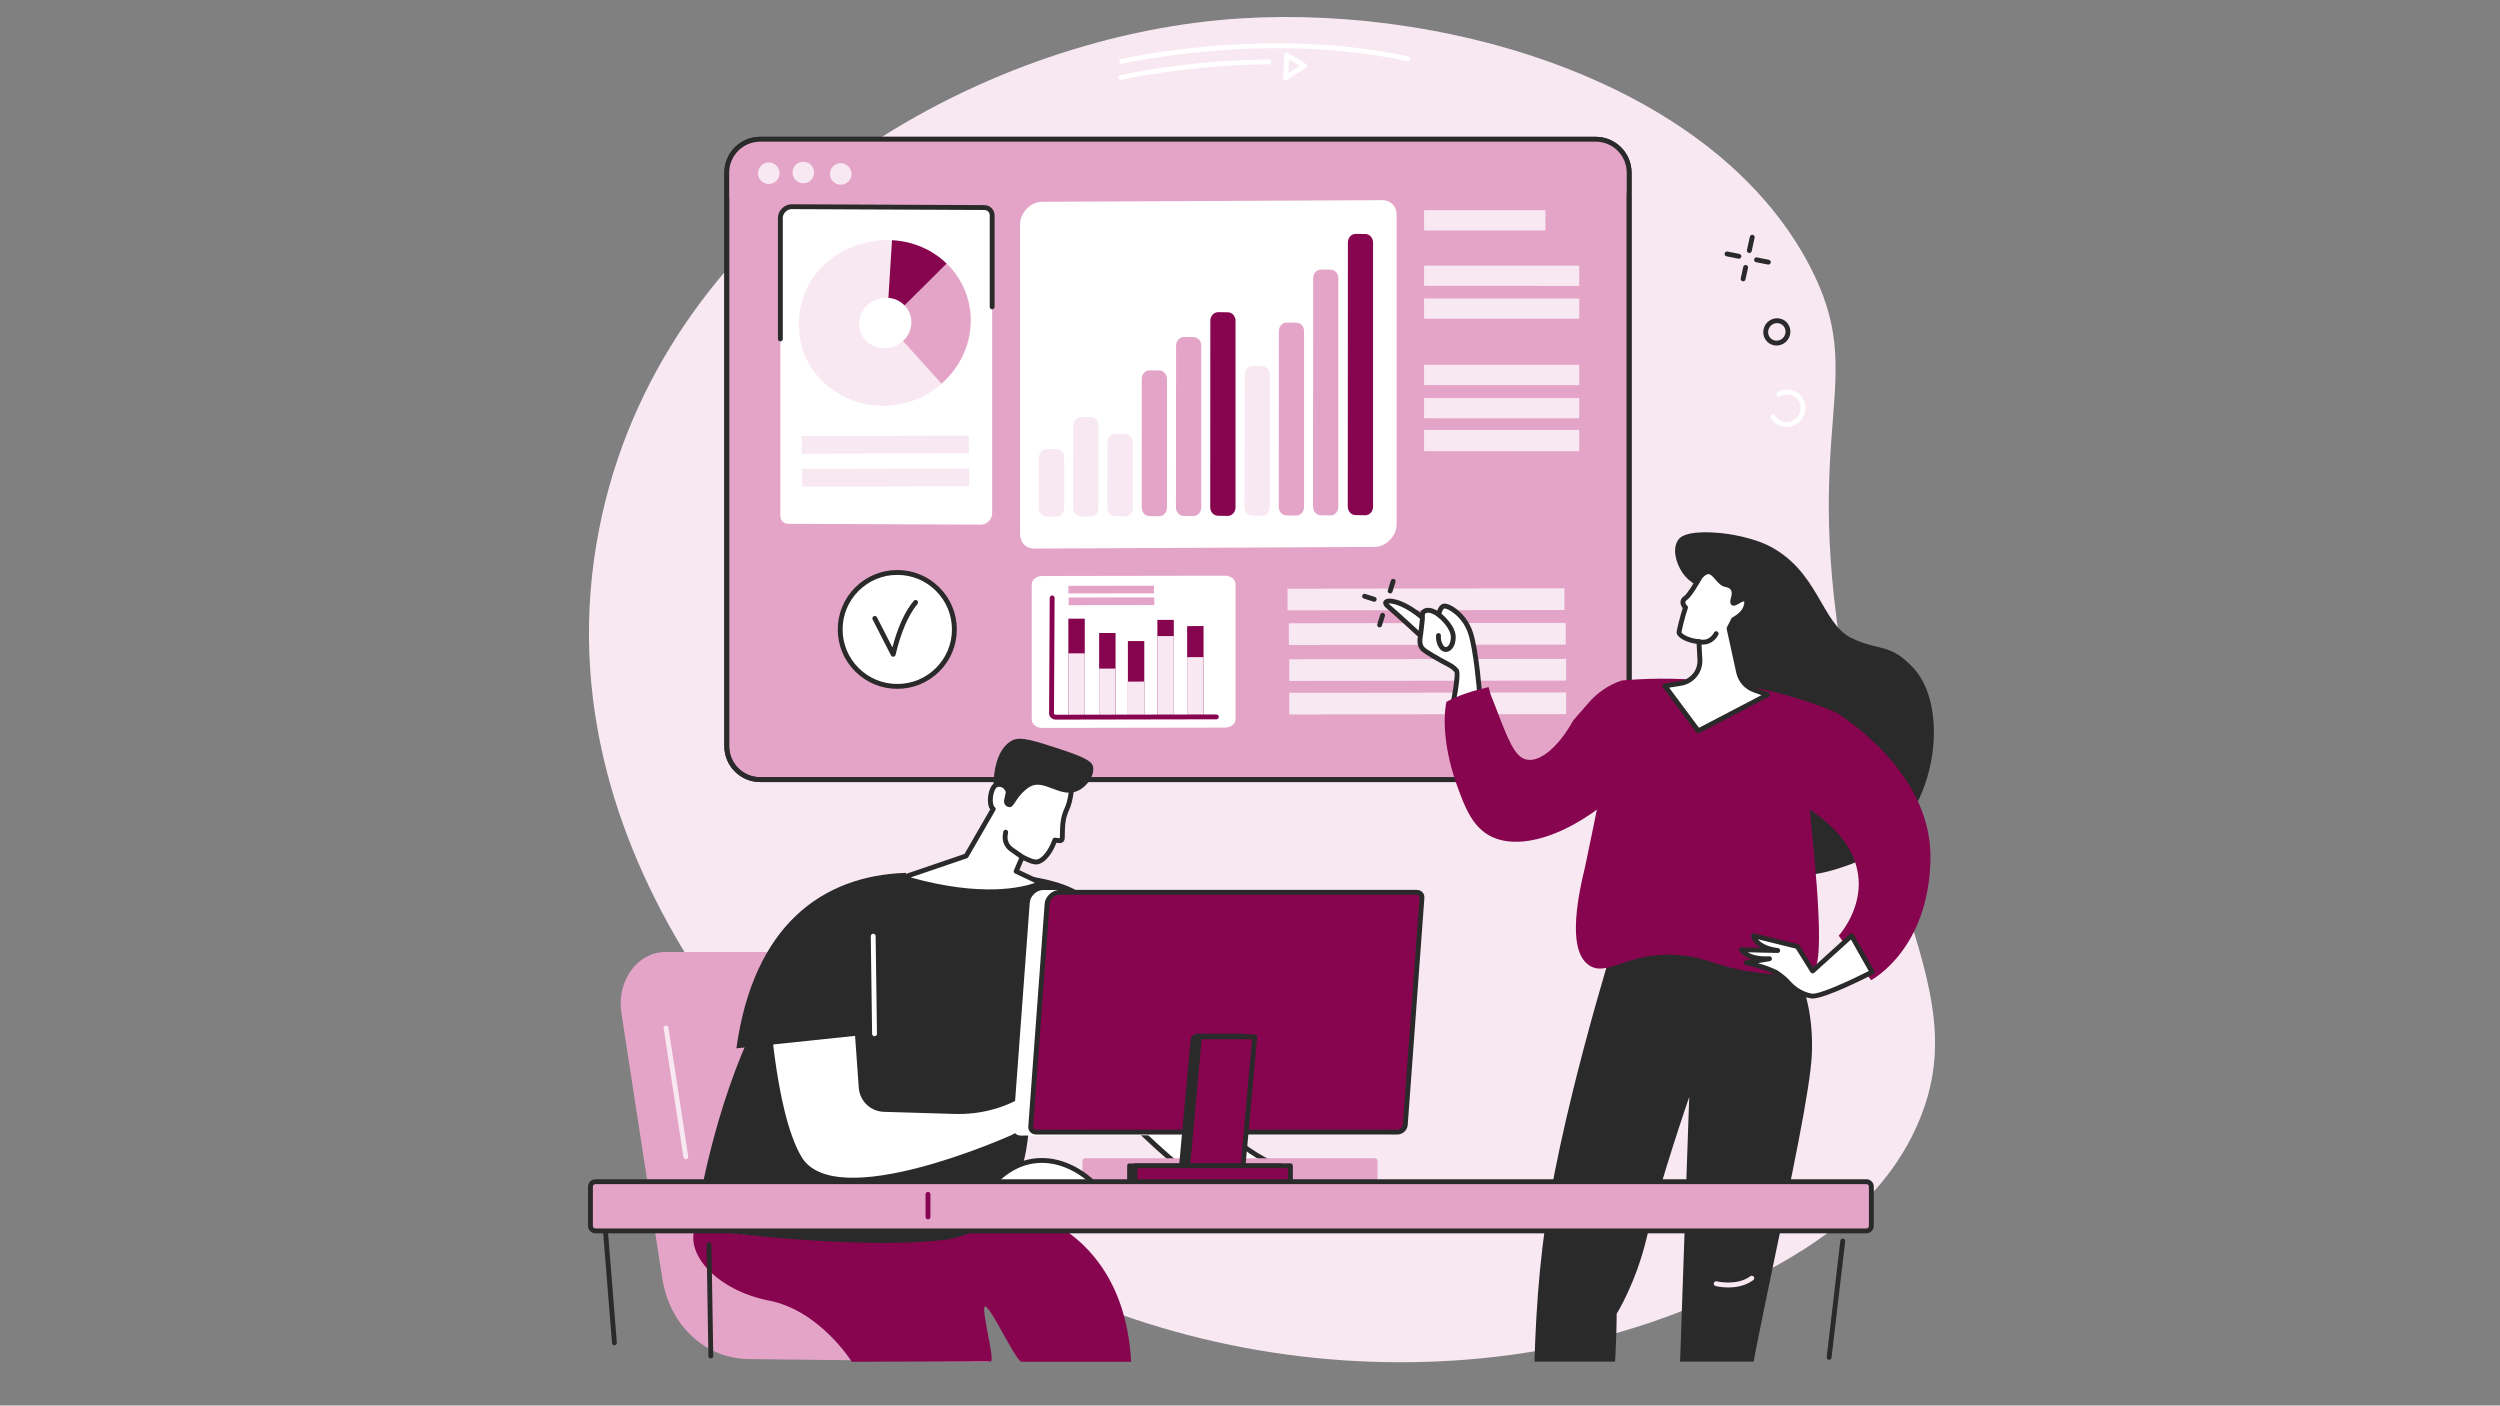<svg xmlns="http://www.w3.org/2000/svg" xmlns:xlink="http://www.w3.org/1999/xlink" width="1366" zoomAndPan="magnify" viewBox="0 0 1024.5 576" height="768" preserveAspectRatio="xMidYMid meet" version="1.0"><rect x="0" y="0" width="1024.5" height="576" fill="#808080" stroke="none"/><defs><clipPath id="a99af0df9b"><path d="M 628.445 385.332 L 742.617 385.332 L 742.617 557.984 L 628.445 557.984 Z M 628.445 385.332 " clip-rule="nonzero"/></clipPath></defs><path fill="#f8e8f1" d="M 786.641 458.82 C 770.418 498.281 732.461 516.934 708.207 528.859 C 612.594 575.852 467.309 570.277 362.684 484.441 C 338.199 464.355 217.523 359.129 245.543 216.715 C 270.316 90.82 395.168 17.832 500.34 8.168 C 587.469 0.164 701.273 31.988 741.527 108.812 C 766.836 157.121 736.461 172.449 757.188 281.895 C 775.129 376.625 806.492 410.547 786.641 458.82 " fill-opacity="1" fill-rule="nonzero"/><path fill="#e3a4c7" d="M 311.508 57.059 L 653.938 57.059 C 661.496 57.059 667.625 63.195 667.625 70.762 L 667.625 305.789 C 667.625 313.355 661.496 319.488 653.938 319.488 L 311.508 319.488 C 303.949 319.488 297.824 313.355 297.824 305.789 L 297.824 70.762 C 297.824 63.195 303.949 57.059 311.508 57.059 " fill-opacity="1" fill-rule="nonzero"/><path fill="#2b2a2a" d="M 311.508 58.055 C 304.512 58.055 298.82 63.758 298.82 70.762 L 298.82 305.789 C 298.82 312.793 304.512 318.492 311.508 318.492 L 653.938 318.492 C 660.938 318.492 666.629 312.793 666.629 305.789 L 666.629 70.762 C 666.629 63.758 660.938 58.055 653.938 58.055 Z M 653.938 320.484 L 311.508 320.484 C 303.414 320.484 296.828 313.895 296.828 305.789 L 296.828 70.762 C 296.828 62.656 303.414 56.062 311.508 56.062 L 653.938 56.062 C 662.035 56.062 668.621 62.656 668.621 70.762 L 668.621 305.789 C 668.621 313.895 662.035 320.484 653.938 320.484 " fill-opacity="1" fill-rule="nonzero"/><path fill="#e3a4c7" d="M 667.684 79.121 L 668.078 70.637 C 668.078 63.137 661.691 57.168 654.133 57.168 L 311.699 57.168 C 304.145 57.168 297.957 63.137 297.957 70.637 L 297.562 81.082 L 667.684 79.121 " fill-opacity="1" fill-rule="nonzero"/><path fill="#f8e8f1" d="M 319.465 70.988 C 319.465 73.426 317.484 75.402 315.043 75.402 C 312.602 75.402 310.625 73.426 310.625 70.988 C 310.625 68.555 312.602 66.578 315.043 66.578 C 317.484 66.578 319.465 68.555 319.465 70.988 " fill-opacity="1" fill-rule="nonzero"/><path fill="#f8e8f1" d="M 333.609 70.695 C 333.609 73.133 331.629 75.105 329.191 75.105 C 326.746 75.105 324.77 73.133 324.77 70.695 C 324.77 68.258 326.746 66.285 329.191 66.285 C 331.629 66.285 333.609 68.258 333.609 70.695 " fill-opacity="1" fill-rule="nonzero"/><path fill="#f8e8f1" d="M 348.934 71.285 C 348.934 73.719 346.953 75.695 344.512 75.695 C 342.07 75.695 340.094 73.719 340.094 71.285 C 340.094 68.848 342.07 66.875 344.512 66.875 C 346.953 66.875 348.934 68.848 348.934 71.285 " fill-opacity="1" fill-rule="nonzero"/><path fill="#2b2a2a" d="M 311.508 58.055 C 304.512 58.055 298.82 63.758 298.82 70.762 L 298.82 305.789 C 298.82 312.793 304.512 318.492 311.508 318.492 L 653.938 318.492 C 660.938 318.492 666.629 312.793 666.629 305.789 L 666.629 70.762 C 666.629 63.758 660.938 58.055 653.938 58.055 Z M 653.938 320.484 L 311.508 320.484 C 303.414 320.484 296.828 313.895 296.828 305.789 L 296.828 70.762 C 296.828 62.656 303.414 56.062 311.508 56.062 L 653.938 56.062 C 662.035 56.062 668.621 62.656 668.621 70.762 L 668.621 305.789 C 668.621 313.895 662.035 320.484 653.938 320.484 " fill-opacity="1" fill-rule="nonzero"/><path fill="#ffffff" d="M 563.379 224.137 L 423.863 224.812 C 420.453 224.824 418.02 222.344 418.02 218.852 L 418.02 91.91 C 418.02 87.191 422.363 82.723 426.973 82.699 L 566.488 82.023 C 569.898 82.008 572.336 84.488 572.336 87.98 L 572.336 214.922 C 572.336 219.641 567.988 224.113 563.379 224.137 " fill-opacity="1" fill-rule="nonzero"/><path fill="#f8e8f1" d="M 432.832 211.77 L 428.867 211.695 C 427.125 211.664 425.73 210.121 425.734 208.223 L 425.773 187.504 C 425.773 185.562 427.238 183.988 429.023 184.012 L 432.953 184.062 C 434.699 184.09 436.098 185.629 436.098 187.531 C 436.098 192.816 436.098 202.91 436.098 208.273 C 436.098 210.223 434.625 211.801 432.832 211.77 " fill-opacity="1" fill-rule="nonzero"/><path fill="#f8e8f1" d="M 446.875 211.699 L 442.906 211.629 C 441.164 211.598 439.773 210.051 439.777 208.156 L 439.82 174.359 C 439.82 172.414 441.285 170.844 443.07 170.867 L 446.996 170.918 C 448.742 170.941 450.145 172.48 450.145 174.383 C 450.145 182.027 450.145 200.438 450.145 208.207 C 450.145 210.156 448.668 211.734 446.875 211.699 " fill-opacity="1" fill-rule="nonzero"/><path fill="#f8e8f1" d="M 460.918 211.633 L 456.953 211.559 C 455.211 211.527 453.816 209.984 453.82 208.09 L 453.859 181.258 C 453.863 179.312 455.328 177.742 457.113 177.766 L 461.039 177.82 C 462.785 177.84 464.188 179.383 464.188 181.281 C 464.188 187.727 464.188 201.594 464.188 208.137 C 464.188 210.09 462.711 211.664 460.918 211.633 " fill-opacity="1" fill-rule="nonzero"/><path fill="#e3a4c7" d="M 474.965 211.566 L 470.996 211.492 C 469.254 211.461 467.863 209.922 467.863 208.023 L 467.906 155.246 C 467.906 153.301 469.375 151.727 471.156 151.754 L 475.082 151.805 C 476.832 151.828 478.23 153.371 478.23 155.27 C 478.23 165.762 478.23 197.402 478.23 208.07 C 478.23 210.023 476.754 211.598 474.965 211.566 " fill-opacity="1" fill-rule="nonzero"/><path fill="#e3a4c7" d="M 489.008 211.496 L 485.039 211.422 C 483.297 211.395 481.906 209.852 481.906 207.957 L 481.953 141.59 C 481.953 139.645 483.418 138.074 485.207 138.094 L 489.129 138.148 C 490.875 138.168 492.273 139.711 492.273 141.613 C 492.273 153.871 492.273 195.527 492.273 207.996 C 492.273 209.949 490.797 211.527 489.008 211.496 " fill-opacity="1" fill-rule="nonzero"/><path fill="#86054e" d="M 503.051 211.43 L 499.082 211.355 C 497.344 211.324 495.949 209.781 495.949 207.887 L 495.996 131.418 C 495.996 129.473 497.461 127.898 499.25 127.922 L 503.172 127.977 C 504.918 128 506.316 129.539 506.316 131.441 C 506.316 144.91 506.316 194.223 506.316 207.93 C 506.316 209.883 504.844 211.461 503.051 211.43 " fill-opacity="1" fill-rule="nonzero"/><path fill="#f8e8f1" d="M 517.094 211.359 L 513.129 211.289 C 511.387 211.258 509.996 209.715 509.996 207.816 L 510.039 153.496 C 510.039 151.555 511.504 149.977 513.289 150 L 517.215 150.055 C 518.961 150.078 520.359 151.621 520.359 153.52 C 520.359 164.223 520.359 196.984 520.359 207.867 C 520.359 209.816 518.887 211.395 517.094 211.359 " fill-opacity="1" fill-rule="nonzero"/><path fill="#e3a4c7" d="M 531.137 211.293 L 527.168 211.223 C 525.43 211.188 524.039 209.645 524.039 207.75 L 524.086 135.668 C 524.086 133.723 525.551 132.152 527.336 132.176 L 531.262 132.227 C 533.008 132.25 534.402 133.793 534.402 135.691 C 534.402 148.648 534.402 194.621 534.402 207.801 C 534.402 209.75 532.934 211.324 531.137 211.293 " fill-opacity="1" fill-rule="nonzero"/><path fill="#e3a4c7" d="M 545.184 211.223 L 541.211 211.152 C 539.473 211.121 538.082 209.578 538.082 207.684 L 538.129 113.953 C 538.129 112.008 539.594 110.434 541.383 110.457 L 545.305 110.508 C 547.051 110.531 548.449 112.074 548.449 113.977 C 548.449 129.367 548.449 192.074 548.449 207.73 C 548.449 209.684 546.977 211.258 545.184 211.223 " fill-opacity="1" fill-rule="nonzero"/><path fill="#86054e" d="M 559.418 211.156 L 555.445 211.082 C 553.703 211.051 552.316 209.512 552.316 207.613 L 552.363 99.34 C 552.363 97.395 553.828 95.82 555.613 95.844 L 559.539 95.895 C 561.285 95.918 562.684 97.457 562.684 99.359 C 562.684 116.238 562.684 190.488 562.684 207.66 C 562.684 209.613 561.211 211.188 559.418 211.156 " fill-opacity="1" fill-rule="nonzero"/><path fill="#ffffff" d="M 502 298.172 L 427.121 298.301 C 424.734 298.305 422.801 296.781 422.801 294.902 L 422.801 239.457 C 422.801 237.578 424.734 236.047 427.121 236.043 L 502 235.918 C 504.383 235.91 506.316 237.438 506.316 239.316 L 506.316 294.762 C 506.316 296.641 504.383 298.172 502 298.172 " fill-opacity="1" fill-rule="nonzero"/><path fill="#86054e" d="M 444.539 293.555 L 437.812 293.566 L 437.812 253.539 L 444.539 253.523 L 444.539 293.555 " fill-opacity="1" fill-rule="nonzero"/><path fill="#f8e8f1" d="M 444.539 293.555 L 437.812 293.566 L 437.812 267.742 L 444.539 267.73 L 444.539 293.555 " fill-opacity="1" fill-rule="nonzero"/><path fill="#86054e" d="M 457.156 293.531 L 450.426 293.543 L 450.426 259.414 L 457.156 259.402 L 457.156 293.531 " fill-opacity="1" fill-rule="nonzero"/><path fill="#f8e8f1" d="M 457.156 293.531 L 450.426 293.543 L 450.426 273.988 L 457.156 273.977 L 457.156 293.531 " fill-opacity="1" fill-rule="nonzero"/><path fill="#86054e" d="M 468.93 293.695 L 462.203 293.707 L 462.203 262.715 L 468.93 262.703 L 468.93 293.695 " fill-opacity="1" fill-rule="nonzero"/><path fill="#f8e8f1" d="M 468.93 293.695 L 462.203 293.707 L 462.203 279.316 L 468.93 279.305 L 468.93 293.695 " fill-opacity="1" fill-rule="nonzero"/><path fill="#86054e" d="M 481.023 294.039 L 474.293 294.051 L 474.293 254.023 L 481.023 254.008 L 481.023 294.039 " fill-opacity="1" fill-rule="nonzero"/><path fill="#f8e8f1" d="M 481.023 294.039 L 474.293 294.051 L 474.293 260.66 L 481.023 260.648 L 481.023 294.039 " fill-opacity="1" fill-rule="nonzero"/><path fill="#86054e" d="M 493.219 293.832 L 486.492 293.844 L 486.492 256.582 L 493.219 256.566 L 493.219 293.832 " fill-opacity="1" fill-rule="nonzero"/><path fill="#f8e8f1" d="M 493.219 293.832 L 486.492 293.844 L 486.492 269.309 L 493.219 269.297 L 493.219 293.832 " fill-opacity="1" fill-rule="nonzero"/><path fill="#86054e" d="M 432.684 294.898 C 431.91 294.898 431.164 294.598 430.641 294.074 C 430.172 293.602 429.918 292.992 429.918 292.352 L 430.176 245.012 C 430.18 244.465 430.625 244.02 431.172 244.02 C 431.176 244.02 431.176 244.02 431.18 244.02 C 431.73 244.023 432.172 244.473 432.172 245.023 L 431.914 292.363 C 431.914 292.496 431.988 292.602 432.055 292.668 C 432.203 292.816 432.434 292.902 432.684 292.902 C 432.684 292.902 432.688 292.902 432.688 292.902 L 498.473 292.781 C 499.027 292.781 499.473 293.227 499.473 293.773 C 499.473 294.324 499.027 294.773 498.477 294.773 L 432.691 294.898 C 432.688 294.898 432.688 294.898 432.684 294.898 " fill-opacity="1" fill-rule="nonzero"/><path fill="#e3a4c7" d="M 472.922 243.168 L 437.812 243.207 L 437.812 240.07 L 472.922 240.031 L 472.922 243.168 " fill-opacity="1" fill-rule="nonzero"/><path fill="#e3a4c7" d="M 473.047 247.965 L 437.938 248.004 L 437.938 244.867 L 473.047 244.828 L 473.047 247.965 " fill-opacity="1" fill-rule="nonzero"/><path fill="#ffffff" d="M 401.941 215 L 323.07 214.656 C 321.176 214.648 319.793 213.285 319.793 211.422 L 319.793 89.25 C 319.793 86.867 322.016 84.695 324.438 84.703 L 403.309 85.055 C 405.203 85.059 406.586 86.426 406.586 88.285 L 406.586 210.461 C 406.586 212.844 404.367 215.016 401.941 215 " fill-opacity="1" fill-rule="nonzero"/><path fill="#f8e8f1" d="M 397.613 126.676 C 400.254 145.188 386.793 162.738 367.551 165.879 C 348.309 169.023 329.426 155.566 327.605 136.961 C 325.645 116.922 338.754 101.996 357.996 98.852 C 377.238 95.711 394.977 108.168 397.613 126.676 " fill-opacity="1" fill-rule="nonzero"/><path fill="#e3a4c7" d="M 363.406 132.398 L 385.828 157.203 C 394.383 149.672 399.125 138.375 397.461 126.703 C 396.406 119.301 392.938 112.871 387.922 108.02 L 363.406 132.398 " fill-opacity="1" fill-rule="nonzero"/><path fill="#86054e" d="M 365.547 98.445 L 363.406 132.398 L 387.926 108.023 C 382.098 102.379 374.188 98.867 365.547 98.445 " fill-opacity="1" fill-rule="nonzero"/><path fill="#ffffff" d="M 373.391 130.633 C 374.195 136.273 370.094 141.621 364.23 142.578 C 358.367 143.539 352.961 139.738 352.156 134.098 C 351.352 128.461 355.457 123.109 361.32 122.156 C 367.184 121.199 372.586 124.992 373.391 130.633 " fill-opacity="1" fill-rule="nonzero"/><path fill="#f8e8f1" d="M 397.039 185.785 L 328.551 185.922 L 328.551 178.66 L 397.039 178.52 L 397.039 185.785 " fill-opacity="1" fill-rule="nonzero"/><path fill="#f8e8f1" d="M 397.191 199.27 L 328.703 199.41 L 328.703 192.148 L 397.191 192.008 L 397.191 199.27 " fill-opacity="1" fill-rule="nonzero"/><path fill="#2b2a2a" d="M 319.793 139.898 C 319.242 139.898 318.797 139.453 318.797 138.902 L 318.797 89.25 C 318.797 87.863 319.41 86.465 320.473 85.402 C 321.555 84.324 322.992 83.707 324.422 83.707 C 324.426 83.707 324.434 83.707 324.441 83.707 L 403.316 84.055 C 405.75 84.066 407.582 85.883 407.582 88.285 L 407.582 125.738 C 407.582 126.293 407.137 126.738 406.586 126.738 C 406.035 126.738 405.59 126.293 405.59 125.738 L 405.59 88.285 C 405.59 86.977 404.648 86.055 403.305 86.051 L 324.434 85.699 C 324.43 85.699 324.422 85.699 324.418 85.699 C 323.516 85.699 322.594 86.109 321.879 86.816 C 321.188 87.508 320.793 88.391 320.793 89.25 L 320.793 138.902 C 320.793 139.453 320.344 139.898 319.793 139.898 " fill-opacity="1" fill-rule="nonzero"/><path fill="#f8e8f1" d="M 641.102 249.969 L 527.637 250.121 L 527.637 241.242 L 641.102 241.09 L 641.102 249.969 " fill-opacity="1" fill-rule="nonzero"/><path fill="#f8e8f1" d="M 641.629 264.145 L 528.168 264.297 L 528.168 255.418 L 641.629 255.266 L 641.629 264.145 " fill-opacity="1" fill-rule="nonzero"/><path fill="#f8e8f1" d="M 641.809 278.895 L 528.344 279.043 L 528.344 270.164 L 641.809 270.016 L 641.809 278.895 " fill-opacity="1" fill-rule="nonzero"/><path fill="#f8e8f1" d="M 641.809 292.641 L 528.344 292.793 L 528.344 283.914 L 641.809 283.762 L 641.809 292.641 " fill-opacity="1" fill-rule="nonzero"/><path fill="#f8e8f1" d="M 633.316 94.453 L 583.59 94.434 L 583.59 86.129 L 633.316 86.148 L 633.316 94.453 " fill-opacity="1" fill-rule="nonzero"/><path fill="#f8e8f1" d="M 647.176 117.168 L 583.59 117.145 L 583.59 108.84 L 647.176 108.863 L 647.176 117.168 " fill-opacity="1" fill-rule="nonzero"/><path fill="#f8e8f1" d="M 647.176 130.629 L 583.59 130.605 L 583.59 122.301 L 647.176 122.324 L 647.176 130.629 " fill-opacity="1" fill-rule="nonzero"/><path fill="#f8e8f1" d="M 647.176 157.836 L 583.59 157.812 L 583.59 149.508 L 647.176 149.527 L 647.176 157.836 " fill-opacity="1" fill-rule="nonzero"/><path fill="#f8e8f1" d="M 647.176 171.438 L 583.59 171.418 L 583.59 163.113 L 647.176 163.133 L 647.176 171.438 " fill-opacity="1" fill-rule="nonzero"/><path fill="#f8e8f1" d="M 647.176 184.898 L 583.59 184.875 L 583.59 176.176 L 647.176 176.199 L 647.176 184.898 " fill-opacity="1" fill-rule="nonzero"/><path fill="#ffffff" d="M 391.105 257.922 C 391.117 270.812 380.648 281.277 367.727 281.289 C 354.805 281.301 344.32 270.855 344.309 257.965 C 344.297 245.066 354.762 234.605 367.684 234.594 C 380.609 234.582 391.094 245.027 391.105 257.922 " fill-opacity="1" fill-rule="nonzero"/><path fill="#2b2a2a" d="M 367.707 235.594 C 367.699 235.594 367.695 235.594 367.688 235.594 C 361.703 235.594 356.078 237.926 351.852 242.152 C 347.625 246.379 345.301 251.992 345.305 257.961 C 345.312 263.93 347.648 269.539 351.879 273.758 C 356.109 277.973 361.73 280.289 367.707 280.289 C 367.711 280.289 367.719 280.289 367.727 280.289 C 373.711 280.285 379.332 277.957 383.562 273.73 C 387.789 269.508 390.113 263.891 390.105 257.922 C 390.102 251.953 387.766 246.34 383.531 242.121 C 379.305 237.91 373.684 235.594 367.707 235.594 Z M 367.707 282.285 C 361.199 282.285 355.078 279.762 350.473 275.168 C 345.859 270.574 343.316 264.469 343.312 257.965 C 343.309 251.461 345.84 245.344 350.441 240.742 C 355.047 236.141 361.168 233.602 367.684 233.594 C 367.691 233.594 367.699 233.594 367.707 233.594 C 374.215 233.594 380.336 236.121 384.941 240.711 C 389.551 245.305 392.098 251.418 392.102 257.922 C 392.109 264.422 389.574 270.539 384.969 275.141 C 380.367 279.742 374.242 282.281 367.727 282.285 C 367.723 282.285 367.711 282.285 367.707 282.285 " fill-opacity="1" fill-rule="nonzero"/><path fill="#2b2a2a" d="M 366.031 269.133 C 365.66 269.133 365.312 268.93 365.141 268.59 L 357.602 253.871 C 357.352 253.383 357.543 252.781 358.035 252.527 C 358.523 252.277 359.125 252.473 359.375 252.961 L 365.707 265.32 C 367.93 256.914 370.797 250.656 374.441 246.234 C 374.793 245.809 375.422 245.746 375.848 246.098 C 376.273 246.449 376.332 247.078 375.98 247.504 C 372.223 252.062 369.199 259.078 367 268.367 C 366.902 268.773 366.566 269.074 366.148 269.125 C 366.109 269.129 366.07 269.133 366.031 269.133 " fill-opacity="1" fill-rule="nonzero"/><path fill="#2b2a2a" d="M 565.348 257.117 C 565.254 257.117 565.152 257.102 565.055 257.07 C 564.527 256.906 564.234 256.348 564.398 255.82 L 565.637 251.844 C 565.801 251.316 566.355 251.023 566.883 251.188 C 567.41 251.352 567.703 251.91 567.543 252.434 L 566.301 256.414 C 566.168 256.84 565.773 257.117 565.348 257.117 " fill-opacity="1" fill-rule="nonzero"/><path fill="#2b2a2a" d="M 569.684 243.191 C 569.582 243.191 569.484 243.176 569.387 243.148 C 568.863 242.98 568.566 242.426 568.73 241.898 L 569.969 237.922 C 570.133 237.395 570.691 237.102 571.219 237.266 C 571.746 237.426 572.035 237.988 571.875 238.512 L 570.637 242.488 C 570.504 242.918 570.109 243.191 569.684 243.191 " fill-opacity="1" fill-rule="nonzero"/><path fill="#2b2a2a" d="M 563.16 246.59 C 563.062 246.59 562.961 246.574 562.859 246.547 L 558.879 245.285 C 558.352 245.121 558.066 244.559 558.23 244.035 C 558.395 243.508 558.957 243.219 559.48 243.387 L 563.461 244.645 C 563.988 244.812 564.277 245.371 564.109 245.895 C 563.977 246.32 563.582 246.59 563.16 246.59 " fill-opacity="1" fill-rule="nonzero"/><path fill="#2b2a2a" d="M 577.09 250.996 C 576.988 250.996 576.891 250.98 576.785 250.949 L 572.809 249.691 C 572.285 249.523 571.992 248.965 572.156 248.441 C 572.324 247.914 572.883 247.625 573.41 247.789 L 577.391 249.047 C 577.914 249.215 578.207 249.773 578.039 250.301 C 577.906 250.723 577.512 250.996 577.09 250.996 " fill-opacity="1" fill-rule="nonzero"/><path fill="#2b2a2a" d="M 699.652 241.82 C 698.141 241.203 692.656 239.531 689.285 234.434 C 686.902 230.828 685.105 224.793 687.805 221.129 C 688.477 220.215 690.684 217.746 701.137 218.176 C 714.379 218.715 723.684 223.09 723.684 223.09 C 745.262 233.219 746.137 255.266 758.645 261.422 C 769.895 266.953 774.527 263.258 784.316 273.977 C 800.23 291.395 793.578 340.75 759.113 353.891 C 732.168 364.172 722.969 357.035 707.984 340.555 C 683.523 313.641 717.906 249.273 699.652 241.82 " fill-opacity="1" fill-rule="nonzero"/><g clip-path="url(#a99af0df9b)"><path fill="#2b2a2a" d="M 629.703 619.578 C 629.703 619.578 625.902 562.32 632.141 510.816 C 638.375 459.316 661.574 385.766 661.574 385.766 C 661.574 385.766 686.531 384.637 704.699 387.074 C 722.867 389.512 730.059 387.004 730.059 387.004 C 730.059 387.004 743.621 402.5 742.512 431.633 C 741.406 460.77 709.762 583.656 710.961 612.496 C 710.961 612.496 700.316 617.836 686.531 615.18 L 692.242 449.562 C 692.242 449.562 680.422 483.656 674.871 507.016 C 670.348 526.059 662.496 538.375 662.496 538.375 C 662.496 538.375 662.832 582.637 652.648 619.375 C 652.648 619.375 640.625 623.129 629.703 619.578 " fill-opacity="1" fill-rule="nonzero"/></g><path fill="#f8e8f1" d="M 708.27 527.602 C 705.375 527.602 703.223 527.07 703.043 527.023 C 702.508 526.887 702.188 526.348 702.32 525.809 C 702.457 525.277 703.004 524.957 703.535 525.09 C 703.613 525.109 711.75 527.098 717.293 522.992 C 717.738 522.664 718.359 522.758 718.688 523.199 C 719.016 523.645 718.926 524.266 718.48 524.594 C 715.23 527.004 711.336 527.602 708.27 527.602 " fill-opacity="1" fill-rule="nonzero"/><path fill="#ffffff" d="M 583.195 261.492 C 583.195 261.492 571.918 251.055 568.703 248.395 C 565.051 245.371 573.406 244.371 584.109 254.16 L 583.195 261.492 " fill-opacity="1" fill-rule="nonzero"/><path fill="#2b2a2a" d="M 569 247.309 C 569.074 247.391 569.184 247.5 569.34 247.625 C 571.887 249.734 579.297 256.543 582.445 259.445 L 583.055 254.555 C 576.168 248.391 570.543 247.008 569 247.309 Z M 583.941 263.543 L 582.516 262.227 C 582.402 262.121 571.219 251.773 568.066 249.164 C 567.125 248.383 566.719 247.594 566.859 246.824 C 566.93 246.461 567.188 245.812 568.148 245.488 C 570.398 244.734 576.906 246.223 584.785 253.422 L 585.164 253.773 L 583.941 263.543 " fill-opacity="1" fill-rule="nonzero"/><path fill="#ffffff" d="M 582.25 259.379 C 582.188 259.957 582.113 260.531 582.008 261.105 C 581.836 262.07 581.598 264.414 583.004 265.898 C 584.371 267.352 591.004 270.953 594.141 272.609 C 595.207 273.176 596.152 273.953 596.906 274.895 C 597.949 276.199 595.113 290.031 595.113 290.031 L 606.5 285.969 C 606.5 285.969 605.133 267.094 602.633 259.422 C 600.133 251.754 593.531 248.113 591.824 248.352 C 590.121 248.59 589.598 251.855 589.598 251.855 C 589.598 251.855 585.898 249.008 583.656 250.531 C 582.477 251.328 583.051 252.684 582.867 253.992 L 582.25 259.379 " fill-opacity="1" fill-rule="nonzero"/><path fill="#2b2a2a" d="M 596.062 275.418 Z M 585.223 251.082 C 584.848 251.082 584.5 251.16 584.215 251.355 C 583.895 251.574 583.859 251.84 583.891 252.773 C 583.906 253.184 583.922 253.648 583.855 254.129 L 583.242 259.492 C 583.176 260.062 583.102 260.676 582.988 261.281 C 582.844 262.078 582.633 264.055 583.727 265.215 C 584.621 266.16 588.688 268.594 594.605 271.727 C 595.809 272.367 596.844 273.223 597.684 274.273 C 598.516 275.312 598.098 280.094 596.441 288.5 L 605.449 285.289 C 605.16 281.703 603.84 266.336 601.688 259.73 C 599.258 252.277 592.977 249.223 591.965 249.34 C 591.359 249.426 590.754 250.953 590.586 252.012 L 590.32 253.672 L 588.992 252.645 C 588.352 252.16 586.594 251.082 585.223 251.082 Z M 593.785 291.566 L 594.141 289.832 C 595.371 283.812 596.453 276.668 596.078 275.457 C 595.414 274.648 594.609 273.984 593.672 273.492 C 589.227 271.137 583.641 268.031 582.277 266.586 C 580.555 264.762 580.828 262.02 581.027 260.926 C 581.129 260.375 581.195 259.805 581.262 259.266 L 581.875 253.879 C 581.922 253.543 581.91 253.199 581.898 252.84 C 581.867 251.883 581.82 250.574 583.094 249.707 C 585.016 248.398 587.504 249.41 588.98 250.262 C 589.391 249.074 590.199 247.574 591.688 247.367 C 594.047 247.031 600.984 251.133 603.582 259.113 C 606.094 266.809 607.438 285.125 607.496 285.898 L 607.551 286.656 L 593.785 291.566 " fill-opacity="1" fill-rule="nonzero"/><path fill="#2b2a2a" d="M 592.504 267.156 C 591.465 267.156 590.477 266.598 589.812 265.582 C 588.121 263 588.496 260.398 588.516 260.289 C 588.598 259.746 589.109 259.371 589.652 259.457 C 590.195 259.539 590.57 260.047 590.484 260.594 C 590.484 260.605 590.223 262.57 591.48 264.488 C 591.688 264.801 592.133 265.301 592.77 265.125 C 593.598 264.895 594.473 263.617 594.559 261.281 C 594.695 257.758 590.418 253.727 588.758 252.473 C 588.32 252.141 588.23 251.512 588.562 251.074 C 588.898 250.633 589.52 250.547 589.961 250.879 C 590.238 251.09 596.758 256.082 596.555 261.359 C 596.418 264.926 594.785 266.637 593.301 267.047 C 593.035 267.121 592.77 267.156 592.504 267.156 " fill-opacity="1" fill-rule="nonzero"/><path fill="#86054e" d="M 743.434 397.445 C 740.473 400.754 734.48 400.168 722.609 398.863 C 704.074 396.824 700.895 392.648 688.914 391.477 C 667.562 389.375 658.785 400.781 651.145 395.539 C 646.496 392.348 642.656 383.27 649.555 355.246 C 651.793 344.637 653.992 333.918 656.148 323.082 C 659.113 308.176 661.914 293.434 664.57 278.859 C 679.406 277.574 692.027 278.168 701.59 279.164 C 714.066 280.469 723.504 282.691 727.363 283.656 C 736.812 286.02 744.914 288.879 751.895 291.68 C 744.809 301.953 748.352 315.91 741.262 326.188 C 741.391 333.984 748.934 391.297 743.434 397.445 " fill-opacity="1" fill-rule="nonzero"/><path fill="#86054e" d="M 610.047 281.578 C 604.148 282.887 597.605 284.918 592.738 287.613 C 591.293 294.805 591.719 307.492 597.602 323.352 C 600.043 329.926 602.918 337.672 609.312 341.793 C 621.551 349.68 643.918 342.523 663.996 323.891 C 664.188 308.879 664.379 293.871 664.57 278.859 C 659.328 280.641 654.66 283.781 651.035 287.957 L 644.695 295.266 C 639.008 305.516 631.375 312.551 625.516 311.262 C 620.73 310.211 618.113 303.379 612.875 289.719 C 610.176 282.672 611.207 285.953 610.047 281.578 " fill-opacity="1" fill-rule="nonzero"/><path fill="#86054e" d="M 766.773 401.664 L 753.512 383.449 C 753.512 383.449 782.227 352.152 732.25 326.188 L 751.895 291.68 C 751.895 291.68 791.855 314.91 791.113 352.152 C 790.375 389.391 766.773 401.664 766.773 401.664 " fill-opacity="1" fill-rule="nonzero"/><path fill="#ffffff" d="M 758.785 383.449 L 742.82 397.918 L 736.57 387.871 L 718.602 383.449 C 718.602 383.449 719.297 388.332 728.516 389.523 L 713.637 389.195 C 713.637 389.195 715.855 393.383 725.141 392.887 L 715.586 394.508 C 715.586 394.508 721.773 395.898 724.766 397.18 C 727.758 398.461 727.758 398.461 727.758 398.461 C 727.758 398.461 730.793 400.336 732.789 402.613 C 734.785 404.891 737.988 407.418 742.305 408.172 C 746.625 408.926 767.195 398.359 767.195 398.359 L 758.785 383.449 " fill-opacity="1" fill-rule="nonzero"/><path fill="#2b2a2a" d="M 720.418 394.703 C 722.098 395.164 723.887 395.719 725.156 396.266 L 728.148 397.543 C 728.195 397.566 728.234 397.586 728.277 397.613 C 728.406 397.691 731.469 399.59 733.539 401.957 C 734.957 403.574 738.008 406.406 742.477 407.188 C 745.285 407.684 757.883 401.961 765.816 397.941 L 758.531 385.027 L 743.488 398.656 C 743.27 398.859 742.969 398.949 742.68 398.906 C 742.387 398.863 742.125 398.695 741.973 398.445 L 735.934 388.742 L 720.43 384.926 C 721.461 386.211 723.723 387.898 728.641 388.535 C 729.168 388.602 729.551 389.066 729.508 389.598 C 729.469 390.129 729.027 390.527 728.496 390.52 L 716.238 390.25 C 717.766 391.176 720.488 392.137 725.086 391.891 C 725.637 391.863 726.07 392.25 726.129 392.777 C 726.191 393.301 725.828 393.781 725.309 393.871 Z M 742.734 409.199 C 742.516 409.199 742.312 409.184 742.133 409.156 C 737.062 408.27 733.633 405.086 732.039 403.27 C 730.312 401.297 727.715 399.613 727.289 399.352 L 724.371 398.098 C 721.5 396.867 715.43 395.496 715.371 395.48 C 714.902 395.379 714.578 394.961 714.59 394.484 C 714.602 394.008 714.949 393.609 715.422 393.527 L 717.805 393.121 C 714.004 391.922 712.824 389.793 712.754 389.664 C 712.59 389.352 712.605 388.977 712.789 388.672 C 712.973 388.379 713.289 388.199 713.637 388.199 C 713.645 388.199 713.652 388.199 713.66 388.199 L 721.5 388.371 C 718.059 386.344 717.633 383.746 717.613 383.59 C 717.566 383.262 717.684 382.934 717.934 382.707 C 718.176 382.488 718.516 382.402 718.84 382.48 L 736.805 386.906 C 737.059 386.965 737.277 387.125 737.414 387.344 L 743.031 396.379 L 758.117 382.711 C 758.34 382.508 758.648 382.414 758.945 382.465 C 759.246 382.512 759.504 382.695 759.656 382.961 L 768.066 397.871 C 768.199 398.105 768.23 398.387 768.152 398.645 C 768.074 398.906 767.895 399.125 767.652 399.246 C 765.602 400.301 748.109 409.199 742.734 409.199 " fill-opacity="1" fill-rule="nonzero"/><path fill="#ffffff" d="M 688.797 280.023 C 693.496 279.254 696.863 275.082 696.617 270.336 L 696.23 262.965 C 691.773 262.621 688.062 260.5 688.074 259.094 C 688.074 258.406 689.715 251.707 690.738 248.941 C 689.875 248.238 688.824 246.305 690.684 245.121 C 692.543 243.941 696.727 236.402 696.727 236.402 C 701.883 230.422 703.375 238.852 707.227 239.555 C 709.895 240.043 711.34 241.66 710.332 245.141 C 709.324 248.621 711.242 246.879 713.207 245.883 C 715.168 244.891 716.5 245.664 715.426 248.824 C 714.348 251.988 710.422 253.891 710.422 253.891 L 708.562 257.535 L 712.484 275.453 C 713.223 278.84 715.664 281.609 718.938 282.77 L 724.34 284.691 L 695.949 299.527 L 682.238 281.094 L 688.797 280.023 " fill-opacity="1" fill-rule="nonzero"/><path fill="#2b2a2a" d="M 684.016 281.816 L 696.242 298.25 L 721.852 284.867 L 718.605 283.711 C 714.984 282.422 712.328 279.414 711.508 275.664 L 707.59 257.746 C 707.539 257.523 707.57 257.285 707.676 257.082 L 709.539 253.438 C 709.633 253.242 709.793 253.086 709.988 252.992 C 710.023 252.977 713.555 251.227 714.48 248.504 C 715.023 246.914 714.738 246.488 714.734 246.484 C 714.688 246.469 714.344 246.426 713.656 246.773 C 713.316 246.941 712.98 247.141 712.66 247.324 C 711.484 248.004 710.469 248.59 709.613 247.918 C 708.812 247.289 709.023 246.078 709.379 244.863 C 709.77 243.504 709.75 242.465 709.324 241.773 C 708.941 241.16 708.18 240.742 707.047 240.535 C 705.316 240.219 704.062 238.766 702.953 237.484 C 701.969 236.344 701.043 235.266 700.102 235.266 C 700.102 235.266 700.102 235.266 700.098 235.266 C 699.398 235.266 698.543 235.844 697.547 236.977 C 696.719 238.465 693.152 244.734 691.219 245.965 C 690.73 246.273 690.66 246.566 690.648 246.758 C 690.617 247.246 690.996 247.867 691.367 248.168 C 691.695 248.434 691.82 248.887 691.672 249.285 C 690.656 252.035 689.117 258.41 689.066 259.121 C 689.219 259.777 692.188 261.648 696.305 261.973 C 696.805 262.012 697.199 262.414 697.227 262.914 L 697.609 270.285 C 697.887 275.547 694.168 280.156 688.957 281.008 Z M 695.949 300.527 C 695.645 300.527 695.344 300.383 695.148 300.125 L 681.438 281.688 C 681.23 281.414 681.18 281.043 681.312 280.719 C 681.441 280.398 681.73 280.168 682.074 280.109 L 688.633 279.039 C 692.84 278.352 695.844 274.633 695.617 270.391 L 695.277 263.867 C 691.227 263.332 687.059 261.305 687.074 259.082 C 687.082 258.199 688.605 252.129 689.59 249.199 C 689.035 248.535 688.602 247.605 688.656 246.641 C 688.699 245.973 688.984 245.02 690.148 244.281 C 691.348 243.516 694.285 238.746 695.855 235.918 C 695.887 235.859 695.926 235.805 695.969 235.754 C 697.406 234.082 698.758 233.273 700.098 233.273 L 700.102 233.273 C 701.953 233.273 703.23 234.75 704.465 236.18 C 705.402 237.266 706.367 238.383 707.406 238.574 C 709.113 238.883 710.328 239.609 711.023 240.723 C 711.758 241.914 711.852 243.492 711.289 245.418 C 711.242 245.594 711.199 245.742 711.168 245.875 C 711.34 245.785 711.516 245.68 711.664 245.598 C 712.012 245.395 712.383 245.18 712.754 244.996 C 714.57 244.074 715.594 244.59 716.043 244.984 C 716.938 245.758 717.047 247.16 716.371 249.148 C 715.348 252.152 712.18 254.078 711.168 254.629 L 709.613 257.672 L 713.461 275.238 C 714.133 278.309 716.301 280.777 719.273 281.832 L 724.676 283.754 C 725.047 283.887 725.309 284.227 725.336 284.625 C 725.359 285.02 725.152 285.395 724.801 285.578 L 696.414 300.41 C 696.266 300.488 696.105 300.527 695.949 300.527 " fill-opacity="1" fill-rule="nonzero"/><path fill="#2b2a2a" d="M 697.832 264.16 C 697.258 264.16 696.645 264.09 696 263.938 C 695.461 263.809 695.133 263.27 695.258 262.734 C 695.387 262.203 695.918 261.867 696.461 261.996 C 700.59 262.977 702.312 259.406 702.387 259.254 C 702.613 258.754 703.211 258.539 703.707 258.773 C 704.207 259.004 704.426 259.598 704.191 260.094 C 703.473 261.641 701.312 264.16 697.832 264.16 " fill-opacity="1" fill-rule="nonzero"/><path fill="#e3a4c7" d="M 404.938 558.066 L 307.227 556.953 C 289.559 556.953 274.445 543.746 271.352 523.637 L 254.625 414.965 C 252.633 402.016 261.246 390.137 272.621 390.137 L 336.375 390.137 L 404.938 558.066 " fill-opacity="1" fill-rule="nonzero"/><path fill="#f8e8f1" d="M 281.055 475.039 C 280.57 475.039 280.145 474.684 280.07 474.191 L 271.965 421.438 C 271.879 420.895 272.254 420.387 272.797 420.301 C 273.344 420.219 273.852 420.59 273.934 421.137 L 282.043 473.891 C 282.125 474.438 281.754 474.945 281.207 475.027 C 281.156 475.035 281.105 475.039 281.055 475.039 " fill-opacity="1" fill-rule="nonzero"/><path fill="#86054e" d="M 391.344 491.223 C 391.344 491.223 459.543 487.539 463.543 558.066 C 454.254 558.066 437.02 558.066 418.684 558.066 C 416.332 558.066 406.051 535.371 403.672 535.371 C 401.766 535.371 407.918 557.898 406.016 557.898 C 376.973 557.898 349.066 558.066 349.066 558.066 C 349.066 558.066 336.016 537.082 315.148 532.977 C 294.281 528.871 281.113 514.535 284.691 503.566 C 311.707 506.863 380.965 514.98 391.344 491.223 " fill-opacity="1" fill-rule="nonzero"/><path fill="#ffffff" d="M 454.598 386.52 C 458.188 385.566 487.594 480.113 538.977 480.781 L 487.719 481.465 C 487.719 481.465 434.418 440.348 433.355 410.18 C 432.621 389.34 454.598 386.52 454.598 386.52 " fill-opacity="1" fill-rule="nonzero"/><path fill="#2b2a2a" d="M 454.598 386.52 L 454.605 386.52 Z M 454.449 387.551 C 451.855 387.957 433.695 391.477 434.352 410.145 C 435.348 438.41 483.957 477.234 488.059 480.465 L 527.035 479.941 C 492.93 469.812 470.09 420.457 459.738 398.09 C 457.465 393.176 455.309 388.523 454.449 387.551 Z M 487.719 482.465 C 487.5 482.465 487.289 482.391 487.113 482.254 C 484.922 480.566 433.422 440.504 432.359 410.215 C 431.621 389.266 453.098 385.734 454.41 385.539 C 455.906 385.199 456.898 387.203 461.547 397.254 C 472.906 421.797 499.5 479.27 538.988 479.781 C 539.535 479.789 539.977 480.234 539.977 480.781 C 539.977 481.324 539.539 481.77 538.992 481.777 L 487.734 482.465 C 487.73 482.465 487.727 482.465 487.719 482.465 " fill-opacity="1" fill-rule="nonzero"/><path fill="#2b2a2a" d="M 421.695 456.082 C 421.695 456.082 424.219 503.895 386.23 508.188 C 348.242 512.488 284.742 503.566 284.742 503.566 C 284.742 503.566 302.598 362.621 383.309 357.516 C 411.664 355.723 450.824 360.504 446.457 374.59 C 435.402 410.293 421.695 456.082 421.695 456.082 " fill-opacity="1" fill-rule="nonzero"/><path fill="#2b2a2a" d="M 471.074 404.191 L 443.441 366.496 L 424.148 423.75 L 450.043 444.199 L 471.074 404.191 " fill-opacity="1" fill-rule="nonzero"/><path fill="#ffffff" d="M 435.488 390.137 L 430.094 427.98 L 435.488 390.137 " fill-opacity="1" fill-rule="nonzero"/><path fill="#2b2a2a" d="M 430.094 428.977 C 430.051 428.977 430.004 428.973 429.953 428.969 C 429.406 428.891 429.027 428.383 429.105 427.84 L 434.5 389.992 C 434.578 389.449 435.078 389.074 435.629 389.145 C 436.172 389.227 436.551 389.73 436.473 390.277 L 431.082 428.121 C 431.012 428.621 430.582 428.977 430.094 428.977 " fill-opacity="1" fill-rule="nonzero"/><path fill="#ffffff" d="M 313.629 400.945 C 313.629 400.945 315.434 453.922 327.559 474.523 C 342.039 499.133 415.09 465.992 415.09 465.992 L 423.586 461.168 C 429.332 457.906 436.18 457.207 442.465 459.242 L 449.934 461.656 C 451.676 462.219 453.027 460.086 451.77 458.746 C 447.586 454.309 441.086 448.016 435.215 444.844 C 430.711 442.41 424.871 444.699 419.934 447.828 C 411.367 453.25 401.301 455.793 391.176 455.492 L 362.23 454.633 C 357.352 454.484 353.352 450.699 352.93 445.824 L 348.551 384.617 L 313.629 400.945 " fill-opacity="1" fill-rule="nonzero"/><path fill="#2b2a2a" d="M 314.652 401.57 C 314.914 407.715 317.285 455.102 328.418 474.02 C 342.152 497.355 412.586 466.023 414.637 465.102 L 423.094 460.301 C 429.066 456.91 436.238 456.176 442.77 458.293 L 450.238 460.707 C 450.766 460.875 451.059 460.5 451.133 460.383 C 451.211 460.262 451.426 459.84 451.043 459.43 C 446.742 454.871 440.426 448.793 434.742 445.723 C 430.453 443.402 424.609 446.047 420.465 448.668 C 411.891 454.102 401.746 456.809 391.148 456.492 L 362.199 455.625 C 356.816 455.465 352.402 451.289 351.934 445.91 L 347.66 386.133 Z M 349.703 484.633 C 339.434 484.633 330.848 482.078 326.699 475.031 C 314.586 454.449 312.707 403.156 312.633 400.98 C 312.621 400.582 312.844 400.211 313.207 400.043 L 348.129 383.711 C 348.426 383.574 348.773 383.59 349.055 383.758 C 349.336 383.922 349.52 384.219 349.543 384.543 L 353.922 445.754 C 354.301 450.109 357.887 453.5 362.258 453.633 L 391.207 454.496 C 401.414 454.793 411.164 452.203 419.398 446.984 C 426.082 442.754 431.562 441.734 435.691 443.969 C 441.605 447.164 448.094 453.398 452.492 458.062 C 453.379 459 453.508 460.359 452.82 461.449 C 452.133 462.535 450.848 463 449.625 462.605 L 442.16 460.188 C 436.156 458.25 429.566 458.922 424.078 462.035 L 415.582 466.859 C 415.555 466.875 415.527 466.891 415.5 466.902 C 413.332 467.883 375.996 484.633 349.703 484.633 " fill-opacity="1" fill-rule="nonzero"/><path fill="#2b2a2a" d="M 371.324 357.691 C 336.816 358.773 308.777 379.32 301.77 429.602 L 358.383 423.656 L 371.324 357.691 " fill-opacity="1" fill-rule="nonzero"/><path fill="#ffffff" d="M 358.383 424.652 C 357.84 424.652 357.391 424.215 357.387 423.668 L 356.844 383.66 C 356.84 383.109 357.281 382.656 357.832 382.648 C 357.836 382.648 357.84 382.648 357.844 382.648 C 358.387 382.648 358.832 383.086 358.84 383.633 L 359.379 423.645 C 359.387 424.195 358.945 424.645 358.395 424.652 C 358.391 424.652 358.387 424.652 358.383 424.652 " fill-opacity="1" fill-rule="nonzero"/><path fill="#ffffff" d="M 395.941 350.766 L 369.871 359.656 C 408.973 371.348 426.594 361.871 426.594 361.871 L 416.402 357.047 L 418.93 351.211 C 421.5 352.434 423.93 353.77 425.754 353.023 C 429.977 351.297 432.277 344.27 432.277 344.27 L 434.191 344.508 C 434.473 344.543 434.758 344.457 434.973 344.273 C 435.188 344.086 435.316 343.816 435.324 343.535 C 435.438 339.711 435.293 336.867 436.383 333.625 C 437.453 330.426 438.273 330.461 439.266 322.684 L 421.875 310.969 L 413.039 323.984 C 413.039 323.984 411.523 320.457 408.27 321.66 C 405.902 322.539 404.832 330.043 407.039 331.531 L 395.941 350.766 " fill-opacity="1" fill-rule="nonzero"/><path fill="#2b2a2a" d="M 395.941 350.766 L 395.949 350.766 Z M 373.191 359.578 C 402.316 367.699 418.75 363.715 424.137 361.812 L 415.977 357.945 C 415.492 357.719 415.273 357.145 415.488 356.652 L 418.012 350.816 C 418.121 350.566 418.324 350.371 418.578 350.277 C 418.832 350.184 419.113 350.191 419.355 350.309 L 420.074 350.652 C 422.16 351.66 424.129 352.609 425.375 352.102 C 428.488 350.828 430.73 345.793 431.328 343.961 C 431.477 343.508 431.926 343.223 432.402 343.281 L 434.312 343.52 C 434.344 342.879 434.355 342.289 434.367 341.711 C 434.426 338.734 434.477 336.164 435.434 333.309 C 435.73 332.426 436.004 331.793 436.266 331.18 C 436.938 329.613 437.52 328.258 438.195 323.168 L 422.141 312.352 L 413.863 324.543 C 413.66 324.848 413.305 325.012 412.945 324.977 C 412.582 324.941 412.266 324.711 412.121 324.379 C 412.004 324.109 410.891 321.758 408.613 322.598 C 408 322.824 407.172 324.438 406.91 326.645 C 406.652 328.805 407.07 330.348 407.598 330.703 C 408.031 330.996 408.164 331.574 407.902 332.031 L 396.805 351.266 C 396.684 351.473 396.492 351.633 396.266 351.707 Z M 405.547 366.527 C 396.578 366.527 384.68 365.125 369.586 360.613 C 369.172 360.488 368.883 360.109 368.875 359.676 C 368.867 359.246 369.141 358.855 369.551 358.715 L 395.266 349.941 L 405.793 331.691 C 404.609 330.105 404.82 327.324 404.93 326.406 C 405.207 324.094 406.137 321.387 407.926 320.727 C 410.277 319.855 412.027 320.934 413.066 322.168 L 421.051 310.41 C 421.359 309.957 421.977 309.836 422.434 310.145 L 439.82 321.855 C 440.133 322.066 440.301 322.438 440.254 322.812 C 439.508 328.68 438.824 330.273 438.098 331.965 C 437.852 332.539 437.598 333.137 437.328 333.941 C 436.465 336.508 436.422 338.82 436.363 341.75 C 436.352 342.332 436.34 342.938 436.32 343.562 C 436.305 344.129 436.051 344.66 435.621 345.027 C 435.195 345.395 434.629 345.566 434.066 345.5 L 432.941 345.359 C 432.18 347.324 429.891 352.41 426.129 353.949 C 424.125 354.766 421.848 353.723 419.43 352.559 L 417.703 356.559 L 427.023 360.969 C 427.363 361.129 427.582 361.469 427.594 361.848 C 427.602 362.223 427.398 362.574 427.066 362.75 C 426.617 362.992 419.777 366.527 405.547 366.527 " fill-opacity="1" fill-rule="nonzero"/><path fill="#2b2a2a" d="M 407.168 321.914 C 407.168 321.914 412.691 321.441 412.301 323.945 C 411.754 327.434 411.066 328.129 411.707 329.516 C 412.047 330.254 412.973 330.77 413.75 330.781 C 415.371 330.801 415.906 328.09 418.785 325.078 C 420 323.805 421.277 322.855 422.008 322.426 C 427.59 319.109 433.918 326.602 440.699 324.449 C 445.207 323.012 448.781 317.672 447.895 314.062 C 447.523 312.559 446.258 310.875 435.141 307.227 C 423.887 303.535 418.262 301.688 414.891 303.383 C 406.988 307.363 407.145 320.914 407.168 321.914 " fill-opacity="1" fill-rule="nonzero"/><path fill="#2b2a2a" d="M 418.926 352.207 C 418.73 352.207 418.527 352.152 418.355 352.027 L 413.898 348.898 C 411.711 347.359 410.586 344.754 410.961 342.105 L 411.137 340.879 C 411.215 340.336 411.723 339.957 412.266 340.031 C 412.812 340.109 413.191 340.617 413.113 341.16 L 412.938 342.387 C 412.668 344.293 413.473 346.16 415.043 347.266 L 419.5 350.395 C 419.953 350.711 420.062 351.336 419.746 351.781 C 419.551 352.059 419.242 352.207 418.926 352.207 " fill-opacity="1" fill-rule="nonzero"/><path fill="#e3a4c7" d="M 444.684 486.68 L 563.418 486.68 C 564.031 486.68 564.531 486.18 564.531 485.562 L 564.531 475.762 C 564.531 475.145 564.031 474.645 563.418 474.645 L 444.684 474.645 C 444.066 474.645 443.57 475.145 443.57 475.762 L 443.57 485.562 C 443.57 486.18 444.066 486.68 444.684 486.68 " fill-opacity="1" fill-rule="nonzero"/><path fill="#ffffff" d="M 448.508 485.133 C 436.242 473.445 419.688 471.398 407.203 484.906 C 406.008 486.199 406.898 488.301 408.656 488.301 L 447.238 488.301 C 448.887 488.301 449.703 486.27 448.508 485.133 " fill-opacity="1" fill-rule="nonzero"/><path fill="#2b2a2a" d="M 426.957 476.547 C 426.711 476.547 426.465 476.551 426.215 476.559 C 419.516 476.773 413.195 479.895 407.938 485.586 C 407.508 486.047 407.68 486.559 407.742 486.703 C 407.805 486.844 408.051 487.297 408.656 487.297 L 447.238 487.297 C 447.762 487.297 447.965 486.891 448.012 486.77 C 448.062 486.645 448.195 486.211 447.82 485.852 C 441.504 479.832 434.121 476.547 426.957 476.547 Z M 447.238 489.297 L 408.656 489.297 C 407.449 489.297 406.398 488.609 405.918 487.504 C 405.426 486.383 405.641 485.129 406.473 484.227 C 412.102 478.137 418.906 474.797 426.152 474.566 C 434.078 474.32 442.27 477.809 449.195 484.41 C 450.039 485.211 450.301 486.43 449.867 487.508 C 449.434 488.594 448.402 489.297 447.238 489.297 " fill-opacity="1" fill-rule="nonzero"/><path fill="#ffffff" d="M 569.559 464.039 L 418.332 464.363 C 417.008 464.363 416.09 463.398 416.184 462.113 L 422.98 370.062 C 423.145 367.82 425.25 365.707 427.551 365.707 L 576.73 365.84 L 569.559 464.039 " fill-opacity="1" fill-rule="nonzero"/><path fill="#ffffff" d="M 427.551 366.703 C 425.844 366.703 424.105 368.371 423.977 370.137 L 417.18 462.188 C 417.156 462.523 417.242 462.812 417.438 463.02 C 417.645 463.242 417.961 463.363 418.332 463.363 L 568.633 463.043 L 575.656 366.836 Z M 569.559 464.039 L 569.566 464.039 Z M 418.332 465.359 C 417.398 465.359 416.562 465.008 415.977 464.379 C 415.402 463.762 415.125 462.93 415.188 462.043 L 421.984 369.988 C 422.191 367.176 424.793 364.711 427.551 364.711 L 576.734 364.844 C 577.012 364.844 577.273 364.957 577.461 365.16 C 577.652 365.363 577.746 365.633 577.727 365.91 L 570.555 464.113 C 570.516 464.629 570.082 465.035 569.559 465.035 L 418.332 465.359 " fill-opacity="1" fill-rule="nonzero"/><path fill="#86054e" d="M 572.68 463.922 L 424.535 463.922 C 423.215 463.922 422.297 462.957 422.395 461.668 L 429.098 370.441 C 429.281 367.91 431.746 365.664 434.344 365.664 L 580.578 365.664 C 581.895 365.664 582.816 366.629 582.723 367.918 L 575.879 461.004 C 575.77 462.551 574.262 463.922 572.68 463.922 " fill-opacity="1" fill-rule="nonzero"/><path fill="#2b2a2a" d="M 434.344 366.66 C 432.266 366.66 430.238 368.5 430.09 370.516 L 423.387 461.742 C 423.363 462.082 423.453 462.371 423.648 462.582 C 423.855 462.805 424.168 462.926 424.535 462.926 L 572.676 462.926 C 573.738 462.926 574.812 461.957 574.887 460.934 L 581.723 367.844 C 581.75 367.504 581.66 367.215 581.465 367.004 C 581.262 366.781 580.945 366.66 580.578 366.66 Z M 572.676 464.918 L 424.535 464.918 C 423.609 464.918 422.773 464.57 422.188 463.941 C 421.613 463.324 421.332 462.488 421.398 461.598 L 428.102 370.371 C 428.324 367.332 431.242 364.668 434.344 364.668 L 580.578 364.668 C 581.504 364.668 582.34 365.016 582.926 365.645 C 583.5 366.262 583.781 367.098 583.715 367.988 L 576.879 461.082 C 576.723 463.16 574.801 464.918 572.676 464.918 " fill-opacity="1" fill-rule="nonzero"/><path fill="#2b2a2a" d="M 482.387 486.402 L 505.059 486.402 L 510.711 424.902 C 510.781 424.168 510.273 423.613 509.543 423.613 L 490.703 423.613 C 489.262 423.613 488.055 424.742 487.918 426.234 L 482.387 486.402 " fill-opacity="1" fill-rule="nonzero"/><path fill="#86054e" d="M 485.945 486.402 L 508.617 486.402 L 514.195 424.883 L 491.523 424.883 L 485.945 486.402 " fill-opacity="1" fill-rule="nonzero"/><path fill="#2b2a2a" d="M 487.035 485.406 L 507.703 485.406 L 513.105 425.883 L 492.434 425.883 Z M 508.617 487.402 L 485.945 487.402 C 485.664 487.402 485.398 487.285 485.211 487.074 C 485.02 486.867 484.93 486.59 484.953 486.312 L 490.531 424.793 C 490.578 424.281 491.012 423.887 491.523 423.887 L 514.195 423.887 C 514.477 423.887 514.742 424.004 514.934 424.211 C 515.121 424.418 515.215 424.695 515.188 424.973 L 509.609 486.492 C 509.562 487.008 509.133 487.402 508.617 487.402 " fill-opacity="1" fill-rule="nonzero"/><path fill="#2b2a2a" d="M 524.781 487.555 L 462.742 487.555 C 462.285 487.555 461.914 487.18 461.914 486.723 L 461.914 477.609 C 461.914 477.152 462.285 476.781 462.742 476.781 L 524.781 476.781 C 525.242 476.781 525.613 477.152 525.613 477.609 L 525.613 486.723 C 525.613 487.18 525.242 487.555 524.781 487.555 " fill-opacity="1" fill-rule="nonzero"/><path fill="#86054e" d="M 528.816 486.609 L 465.117 486.609 L 465.117 477.727 L 528.816 477.727 L 528.816 486.609 " fill-opacity="1" fill-rule="nonzero"/><path fill="#2b2a2a" d="M 466.117 485.609 L 527.82 485.609 L 527.82 478.727 L 466.117 478.727 Z M 528.816 487.605 L 465.117 487.605 C 464.566 487.605 464.117 487.16 464.117 486.609 L 464.117 477.727 C 464.117 477.176 464.566 476.727 465.117 476.727 L 528.816 476.727 C 529.367 476.727 529.812 477.176 529.812 477.727 L 529.812 486.609 C 529.812 487.16 529.367 487.605 528.816 487.605 " fill-opacity="1" fill-rule="nonzero"/><path fill="#e3a4c7" d="M 244 504.414 L 764.848 504.414 C 765.973 504.414 766.883 503.504 766.883 502.379 L 766.883 486.285 C 766.883 485.164 765.973 484.254 764.848 484.254 L 244 484.254 C 242.875 484.254 241.965 485.164 241.965 486.285 L 241.965 502.379 C 241.965 503.504 242.875 504.414 244 504.414 " fill-opacity="1" fill-rule="nonzero"/><path fill="#2b2a2a" d="M 244 485.25 C 243.43 485.25 242.965 485.715 242.965 486.285 L 242.965 502.379 C 242.965 502.953 243.43 503.414 244 503.414 L 764.848 503.414 C 765.422 503.414 765.883 502.953 765.883 502.379 L 765.883 486.285 C 765.883 485.715 765.422 485.25 764.848 485.25 Z M 764.848 505.414 L 244 505.414 C 242.328 505.414 240.969 504.051 240.969 502.379 L 240.969 486.285 C 240.969 484.613 242.328 483.254 244 483.254 L 764.848 483.254 C 766.52 483.254 767.883 484.613 767.883 486.285 L 767.883 502.379 C 767.883 504.051 766.52 505.414 764.848 505.414 " fill-opacity="1" fill-rule="nonzero"/><path fill="#86054e" d="M 380.289 499.699 C 379.738 499.699 379.289 499.25 379.289 498.699 L 379.289 489.43 C 379.289 488.875 379.738 488.43 380.289 488.43 C 380.84 488.43 381.285 488.875 381.285 489.43 L 381.285 498.699 C 381.285 499.25 380.84 499.699 380.289 499.699 " fill-opacity="1" fill-rule="nonzero"/><path fill="#2b2a2a" d="M 291.301 556.695 C 290.758 556.695 290.312 556.262 290.305 555.715 L 289.555 510.129 C 289.543 509.574 289.984 509.125 290.535 509.113 C 291.113 509.113 291.539 509.547 291.547 510.094 L 292.297 555.684 C 292.309 556.23 291.867 556.688 291.316 556.695 C 291.312 556.695 291.305 556.695 291.301 556.695 " fill-opacity="1" fill-rule="nonzero"/><path fill="#2b2a2a" d="M 251.785 551.281 C 251.273 551.281 250.836 550.887 250.793 550.363 L 247.172 505.121 C 247.125 504.57 247.539 504.09 248.086 504.047 C 248.633 504.012 249.117 504.41 249.16 504.961 L 252.781 550.203 C 252.824 550.754 252.418 551.234 251.867 551.277 C 251.84 551.281 251.812 551.281 251.785 551.281 " fill-opacity="1" fill-rule="nonzero"/><path fill="#2b2a2a" d="M 749.574 557.258 C 749.535 557.258 749.492 557.254 749.453 557.25 C 748.906 557.184 748.516 556.691 748.578 556.145 L 754.172 508.441 C 754.234 507.891 754.734 507.5 755.281 507.566 C 755.828 507.629 756.219 508.129 756.156 508.672 L 750.562 556.379 C 750.5 556.883 750.07 557.258 749.574 557.258 " fill-opacity="1" fill-rule="nonzero"/><path fill="#ffffff" d="M 459.66 26.152 C 459.207 26.152 458.797 25.84 458.688 25.379 C 458.566 24.844 458.898 24.309 459.434 24.184 C 460.027 24.047 519.273 10.531 577.113 23.137 C 577.652 23.254 577.996 23.781 577.879 24.32 C 577.762 24.859 577.23 25.203 576.691 25.086 C 519.301 12.578 460.477 25.988 459.887 26.129 C 459.809 26.141 459.734 26.152 459.66 26.152 " fill-opacity="1" fill-rule="nonzero"/><path fill="#ffffff" d="M 459.258 32.777 C 458.805 32.777 458.398 32.465 458.289 32.004 C 458.164 31.469 458.5 30.934 459.035 30.805 C 459.297 30.746 485.641 24.688 520 24.359 C 520.566 24.328 521 24.797 521.004 25.348 C 521.012 25.902 520.566 26.352 520.016 26.355 C 485.879 26.68 459.746 32.688 459.488 32.746 C 459.414 32.766 459.332 32.777 459.258 32.777 " fill-opacity="1" fill-rule="nonzero"/><path fill="#ffffff" d="M 528.195 24.262 L 527.941 29.988 L 532.746 27.035 C 531.66 26.336 530 25.301 528.195 24.262 Z M 526.859 32.82 C 526.688 32.82 526.512 32.773 526.355 32.68 C 526.035 32.496 525.848 32.145 525.863 31.777 L 526.277 22.555 C 526.293 22.207 526.484 21.898 526.785 21.727 C 527.086 21.559 527.453 21.559 527.754 21.723 C 531.523 23.793 535.133 26.203 535.172 26.227 C 535.453 26.414 535.617 26.734 535.613 27.074 C 535.605 27.414 535.426 27.73 535.137 27.906 L 527.383 32.672 C 527.223 32.77 527.043 32.82 526.859 32.82 " fill-opacity="1" fill-rule="nonzero"/><path fill="#2b2a2a" d="M 716.871 103.68 C 716.801 103.68 716.727 103.672 716.656 103.656 C 716.117 103.539 715.777 103.008 715.898 102.469 L 717.098 96.996 C 717.215 96.457 717.742 96.113 718.281 96.234 C 718.82 96.352 719.16 96.883 719.039 97.422 L 717.844 102.895 C 717.742 103.359 717.328 103.68 716.871 103.68 " fill-opacity="1" fill-rule="nonzero"/><path fill="#2b2a2a" d="M 714.332 115.289 C 714.262 115.289 714.188 115.281 714.117 115.27 C 713.578 115.148 713.238 114.617 713.355 114.078 L 714.383 109.371 C 714.504 108.832 715.039 108.492 715.574 108.609 C 716.109 108.73 716.453 109.258 716.332 109.797 L 715.305 114.508 C 715.203 114.969 714.789 115.289 714.332 115.289 " fill-opacity="1" fill-rule="nonzero"/><path fill="#2b2a2a" d="M 724.672 108.434 C 724.605 108.434 724.539 108.426 724.477 108.414 L 719.633 107.449 C 719.09 107.344 718.738 106.816 718.848 106.277 C 718.957 105.734 719.484 105.383 720.02 105.492 L 724.863 106.457 C 725.402 106.566 725.758 107.09 725.648 107.633 C 725.555 108.105 725.137 108.434 724.672 108.434 " fill-opacity="1" fill-rule="nonzero"/><path fill="#2b2a2a" d="M 712.609 106.031 C 712.543 106.031 712.48 106.027 712.414 106.012 L 707.535 105.039 C 706.996 104.938 706.645 104.41 706.754 103.871 C 706.859 103.328 707.391 102.973 707.926 103.086 L 712.805 104.055 C 713.344 104.164 713.695 104.688 713.586 105.227 C 713.492 105.703 713.074 106.031 712.609 106.031 " fill-opacity="1" fill-rule="nonzero"/><path fill="#ffffff" d="M 732.117 174.949 C 731.508 174.949 730.898 174.875 730.297 174.727 C 728.344 174.246 726.703 173.031 725.68 171.305 C 725.398 170.828 725.555 170.219 726.031 169.938 C 726.504 169.656 727.113 169.812 727.395 170.285 C 728.145 171.551 729.344 172.438 730.773 172.789 C 732.246 173.152 733.777 172.906 735.098 172.094 C 737.789 170.438 738.691 166.926 737.109 164.266 C 736.359 163.004 735.16 162.113 733.734 161.762 C 732.262 161.402 730.727 161.648 729.41 162.457 C 728.941 162.75 728.328 162.602 728.039 162.129 C 727.75 161.664 727.895 161.051 728.367 160.758 C 730.141 159.668 732.219 159.336 734.211 159.828 C 736.16 160.309 737.805 161.523 738.828 163.25 C 740.961 166.84 739.754 171.57 736.145 173.793 C 734.902 174.559 733.516 174.949 732.117 174.949 " fill-opacity="1" fill-rule="nonzero"/><path fill="#2b2a2a" d="M 728.246 132.414 C 727.586 132.414 726.934 132.598 726.352 132.957 C 724.641 134.008 724.066 136.234 725.07 137.922 C 725.543 138.719 726.297 139.281 727.199 139.504 C 728.129 139.734 729.105 139.574 729.941 139.059 C 731.648 138.008 732.223 135.781 731.223 134.098 C 730.75 133.297 729.992 132.738 729.09 132.516 C 728.812 132.445 728.527 132.414 728.246 132.414 Z M 728.051 141.602 C 727.609 141.602 727.164 141.551 726.723 141.441 C 725.297 141.086 724.102 140.203 723.352 138.941 C 721.801 136.324 722.676 132.875 725.305 131.258 C 726.598 130.461 728.113 130.219 729.566 130.578 C 730.992 130.93 732.191 131.816 732.938 133.078 C 734.492 135.695 733.617 139.145 730.984 140.758 C 730.082 141.316 729.074 141.602 728.051 141.602 " fill-opacity="1" fill-rule="nonzero"/></svg>